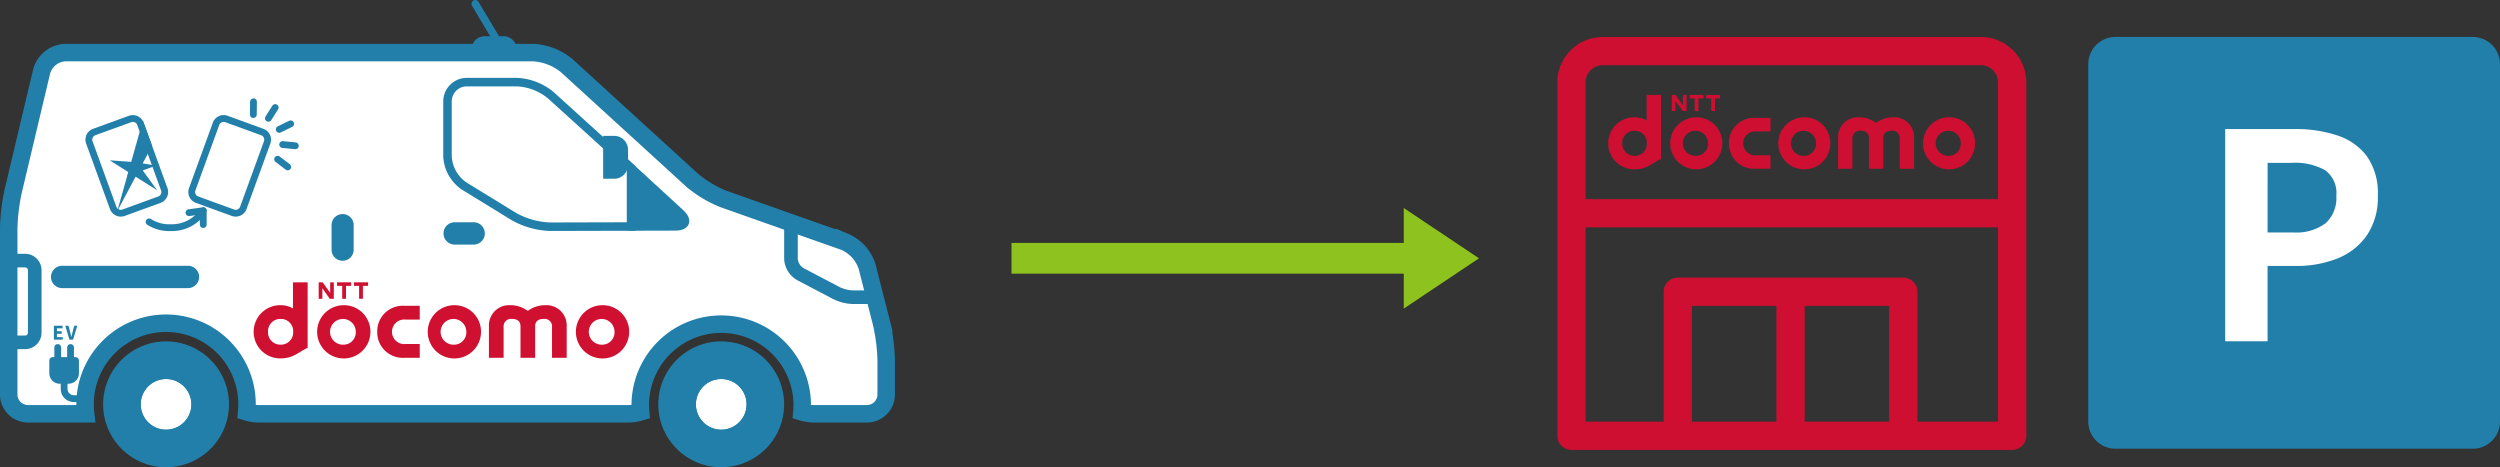 <svg xmlns="http://www.w3.org/2000/svg" xmlns:xlink="http://www.w3.org/1999/xlink" width="325.203" height="60.778" viewBox="0 0 325.203 60.778">
  <rect x="0" y="0" width="325.203" height="60.778" fill="#333333" stroke="none"/>
  <defs>
    <clipPath id="clip-path">
      <rect id="長方形_4389" data-name="長方形 4389" width="325.203" height="60.778" transform="translate(0 0)" fill="none"/>
    </clipPath>
  </defs>
  <g id="グループ_8542" data-name="グループ 8542" transform="translate(0 0)" clip-path="url(#clip-path)">
    <path id="パス_71329" data-name="パス 71329" d="M321.672,58.367h-46.5a3.541,3.541,0,0,1-3.53-3.531V8.339a3.541,3.541,0,0,1,3.53-3.531h46.5A3.541,3.541,0,0,1,325.2,8.339v46.5a3.541,3.541,0,0,1-3.531,3.531" fill="#227faa"/>
    <path id="パス_71330" data-name="パス 71330" d="M289.454,44.392V16.786h9.054a17.19,17.19,0,0,1,5.495.82,7.888,7.888,0,0,1,3.874,2.7,8.328,8.328,0,0,1,1.434,5.16,8.734,8.734,0,0,1-1.434,5.16,8.444,8.444,0,0,1-3.837,3,14.284,14.284,0,0,1-5.384.969h-3.688v9.8Zm5.514-14.157h3.316a6.385,6.385,0,0,0,4.228-1.192,4.441,4.441,0,0,0,1.4-3.577,3.66,3.66,0,0,0-1.471-3.334,8.063,8.063,0,0,0-4.34-.95h-3.13Z" fill="#fff"/>
    <path id="パス_71331" data-name="パス 71331" d="M259.906,54.851H249.421v-16.9a1.836,1.836,0,0,0-1.837-1.837H218.251a1.837,1.837,0,0,0-1.837,1.837v16.9H206.253V29.568h53.653ZM234.755,39.79h10.993V54.85H234.755Zm-14.668,0H231.08V54.85H220.087ZM206.253,10.712a2.232,2.232,0,0,1,2.229-2.23h49.2a2.233,2.233,0,0,1,2.225,2.23V25.9H206.253Zm51.43-5.9h-49.2a5.91,5.91,0,0,0-5.9,5.9V56.688a1.837,1.837,0,0,0,1.836,1.837h57.328a1.837,1.837,0,0,0,1.836-1.837V10.712a5.912,5.912,0,0,0-5.9-5.9" fill="#cf0f31"/>
    <path id="パス_71332" data-name="パス 71332" d="M224.908,18.641a3.239,3.239,0,0,0,3.449,3.3h1.95V20.193h-1.774a1.565,1.565,0,1,1,0-3.1h1.774V15.338h-1.95a3.239,3.239,0,0,0-3.449,3.3" fill="#cf0f31"/>
    <path id="パス_71333" data-name="パス 71333" d="M246.289,15.256a3.711,3.711,0,0,0-2.242.726,3.714,3.714,0,0,0-2.243-.726,2.565,2.565,0,0,0-2.7,2.666v4.023h1.864v-3.93a.945.945,0,0,1,1.082-1.008c.713,0,1.064.356,1.064.924v4.014h1.861V17.931c0-.568.352-.924,1.064-.924a.946.946,0,0,1,1.083,1.008v3.93h1.864V17.922a2.564,2.564,0,0,0-2.7-2.666" fill="#cf0f31"/>
    <path id="パス_71334" data-name="パス 71334" d="M253.463,20.275a1.634,1.634,0,1,1,1.6-1.634,1.568,1.568,0,0,1-1.6,1.634m0-5.019a3.386,3.386,0,1,0,3.462,3.386,3.366,3.366,0,0,0-3.462-3.386" fill="#cf0f31"/>
    <path id="パス_71335" data-name="パス 71335" d="M211.021,18.641a1.568,1.568,0,0,1,1.6-1.635,1.548,1.548,0,0,1,1.6,1.592v.085a1.547,1.547,0,0,1-1.6,1.592,1.567,1.567,0,0,1-1.6-1.634M214.2,12.35v3.322a3.192,3.192,0,0,0-1.615-.416,3.385,3.385,0,1,0,0,6.77c1.68,0,2.307-.811,3.479-1.349V12.35Z" fill="#cf0f31"/>
    <path id="パス_71336" data-name="パス 71336" d="M221.591,12.351l0,.452h-.656l0,1.64h-.484V12.8H219.8v-.452Z" fill="#cf0f31"/>
    <path id="パス_71337" data-name="パス 71337" d="M223.742,12.351V12.8h-.655v1.64H222.6V12.8h-.656v-.452Z" fill="#cf0f31"/>
    <path id="パス_71338" data-name="パス 71338" d="M217.972,12.35l.952,1.343V12.351h.464v2.092h-.509l-.946-1.338v1.338h-.464V12.35Z" fill="#cf0f31"/>
    <path id="パス_71339" data-name="パス 71339" d="M220.576,20.275a1.634,1.634,0,1,1,1.6-1.634,1.567,1.567,0,0,1-1.6,1.634m0-5.019a3.386,3.386,0,1,0,3.463,3.386,3.366,3.366,0,0,0-3.463-3.386" fill="#cf0f31"/>
    <path id="パス_71340" data-name="パス 71340" d="M234.632,20.275a1.634,1.634,0,1,1,1.6-1.634,1.567,1.567,0,0,1-1.6,1.634m0-5.019a3.386,3.386,0,1,0,3.463,3.386,3.366,3.366,0,0,0-3.463-3.386" fill="#cf0f31"/>
    <path id="パス_71341" data-name="パス 71341" d="M192.389,33.6l-9.784-6.54V31.6H131.579v4h51.026v4.54Z" fill="#8dc21f"/>
    <path id="パス_71342" data-name="パス 71342" d="M1.718,24.849l3.7-15.568a3.34,3.34,0,0,1,3.089-2.44H69.348a7.492,7.492,0,0,1,4.36,1.691l16.27,14.855a14.762,14.762,0,0,0,4.217,2.526l15.62,5.515a5.257,5.257,0,0,1,2.984,3.265l1.859,7.3a24.163,24.163,0,0,1,.619,4.939v4.388a2.515,2.515,0,0,1-2.508,2.508H106.1a5.786,5.786,0,0,1-1.792-.248c.029-.323.047-.649.047-.98a10.535,10.535,0,0,0-21.069,0c0,.331.017.657.047.98a5.786,5.786,0,0,1-1.792.248H33.879a5.8,5.8,0,0,1-1.792-.248c.03-.323.047-.649.047-.98A10.534,10.534,0,1,0,11.14,53.826h-7.5a2.515,2.515,0,0,1-2.508-2.508V29.8a25.823,25.823,0,0,1,.581-4.948" fill="#fff"/>
    <path id="パス_71343" data-name="パス 71343" d="M1.718,24.849l3.7-15.568a3.34,3.34,0,0,1,3.089-2.44H69.348a7.492,7.492,0,0,1,4.36,1.691l16.27,14.855a14.762,14.762,0,0,0,4.217,2.526l15.62,5.515a5.257,5.257,0,0,1,2.984,3.265l1.859,7.3a24.163,24.163,0,0,1,.619,4.939v4.388a2.515,2.515,0,0,1-2.508,2.508H106.1a5.786,5.786,0,0,1-1.792-.248c.029-.323.047-.649.047-.98a10.535,10.535,0,0,0-21.069,0c0,.331.017.657.047.98a5.786,5.786,0,0,1-1.792.248H33.879a5.8,5.8,0,0,1-1.792-.248c.03-.323.047-.649.047-.98A10.534,10.534,0,1,0,11.14,53.826h-7.5a2.515,2.515,0,0,1-2.508-2.508V29.8A25.823,25.823,0,0,1,1.718,24.849Z" fill="none" stroke="#227faa" stroke-miterlimit="10" stroke-width="2.275"/>
    <path id="パス_71344" data-name="パス 71344" d="M93.82,56.78A4.182,4.182,0,1,1,98,52.6,4.182,4.182,0,0,1,93.82,56.78" fill="#fff"/>
    <circle id="楕円形_6" data-name="楕円形 6" cx="4.182" cy="4.182" r="4.182" transform="translate(89.638 48.416)" fill="none" stroke="#227faa" stroke-miterlimit="10" stroke-width="1.77"/>
    <path id="パス_71345" data-name="パス 71345" d="M21.6,56.78A4.182,4.182,0,1,1,25.782,52.6,4.182,4.182,0,0,1,21.6,56.78" fill="#fff"/>
    <circle id="楕円形_7" data-name="楕円形 7" cx="4.182" cy="4.182" r="4.182" transform="translate(17.418 48.416)" fill="none" stroke="#227faa" stroke-miterlimit="10" stroke-width="1.77"/>
    <path id="パス_71346" data-name="パス 71346" d="M93.82,59.893a7.3,7.3,0,1,1,7.295-7.3,7.294,7.294,0,0,1-7.295,7.3M98,52.6A4.182,4.182,0,1,0,93.82,56.78,4.182,4.182,0,0,0,98,52.6" fill="#227faa"/>
    <path id="パス_71347" data-name="パス 71347" d="M93.82,59.893a7.3,7.3,0,1,1,7.295-7.3A7.294,7.294,0,0,1,93.82,59.893ZM98,52.6A4.182,4.182,0,1,0,93.82,56.78,4.182,4.182,0,0,0,98,52.6Z" fill="none" stroke="#227faa" stroke-miterlimit="10" stroke-width="1.77"/>
    <path id="パス_71348" data-name="パス 71348" d="M21.6,59.893a7.3,7.3,0,1,1,7.3-7.3,7.294,7.294,0,0,1-7.3,7.3m4.182-7.3A4.182,4.182,0,1,0,21.6,56.78,4.182,4.182,0,0,0,25.782,52.6" fill="#227faa"/>
    <path id="パス_71349" data-name="パス 71349" d="M21.6,59.893a7.3,7.3,0,1,1,7.3-7.3A7.294,7.294,0,0,1,21.6,59.893Zm4.182-7.3A4.182,4.182,0,1,0,21.6,56.78,4.182,4.182,0,0,0,25.782,52.6Z" fill="none" stroke="#227faa" stroke-miterlimit="10" stroke-width="1.77"/>
    <path id="パス_71350" data-name="パス 71350" d="M102.89,33.684V29.127l6.926,2.445a5.26,5.26,0,0,1,2.983,3.265l.975,3.825h-2.756a5.257,5.257,0,0,1-2.317-.591l-4.415-2.32A2.465,2.465,0,0,1,102.89,33.684Z" fill="none" stroke="#227faa" stroke-miterlimit="10" stroke-width="1.77"/>
    <path id="パス_71351" data-name="パス 71351" d="M88.507,27.746c1.016.933.719,1.7-.66,1.7l-5.75.015v-7.6Z" fill="#227faa"/>
    <path id="パス_71352" data-name="パス 71352" d="M88.507,27.746c1.016.933.719,1.7-.66,1.7l-5.75.015v-7.6Z" fill="none" stroke="#227faa" stroke-miterlimit="10" stroke-width="1.106"/>
    <path id="パス_71353" data-name="パス 71353" d="M60.715,10.682h6.57a7.461,7.461,0,0,1,4.356,1.7L82.1,21.864v7.6l-10.58.028a10.435,10.435,0,0,1-4.646-1.305l-6.527-4.007a5,5,0,0,1-2.137-3.821V13.19A2.516,2.516,0,0,1,60.715,10.682Z" fill="none" stroke="#227faa" stroke-miterlimit="10" stroke-width="1.106"/>
    <path id="パス_71354" data-name="パス 71354" d="M8.085,36.926H24.451a.9.9,0,0,0,0-1.8H8.085a.9.9,0,0,0,0,1.8" fill="#227faa"/>
    <path id="パス_71355" data-name="パス 71355" d="M8.085,36.926H24.451a.9.9,0,0,0,0-1.8H8.085a.9.9,0,0,0,0,1.8Z" fill="none" stroke="#227faa" stroke-miterlimit="10" stroke-width="1.106"/>
    <path id="パス_71356" data-name="パス 71356" d="M3.267,33.9a1.257,1.257,0,0,1,1.254,1.254v8.123a1.258,1.258,0,0,1-1.254,1.254H1.137V33.9Z" fill="none" stroke="#227faa" stroke-miterlimit="10" stroke-width="1.77"/>
    <path id="パス_71357" data-name="パス 71357" d="M79.888,18.227a1.257,1.257,0,0,1,1.254,1.254v1.97A1.257,1.257,0,0,1,79.888,22.7h-.876V18.227Z" fill="#227faa"/>
    <path id="パス_71358" data-name="パス 71358" d="M79.888,18.227a1.257,1.257,0,0,1,1.254,1.254v1.97A1.257,1.257,0,0,1,79.888,22.7h-.876V18.227Z" fill="none" stroke="#227faa" stroke-miterlimit="10" stroke-width="1.106"/>
    <path id="パス_71359" data-name="パス 71359" d="M59.146,31.265h2.467a.9.9,0,0,0,0-1.8H59.146a.9.9,0,0,0,0,1.8" fill="#227faa"/>
    <path id="パス_71360" data-name="パス 71360" d="M59.146,31.265h2.467a.9.9,0,0,0,0-1.8H59.146a.9.9,0,0,0,0,1.8Z" fill="none" stroke="#227faa" stroke-miterlimit="10" stroke-width="1.106"/>
    <path id="パス_71361" data-name="パス 71361" d="M44.568,33.369h0a.887.887,0,0,0,.885-.885v-3.2a.885.885,0,1,0-1.77,0v3.2a.887.887,0,0,0,.885.885" fill="#227faa"/>
    <path id="パス_71362" data-name="パス 71362" d="M44.568,33.369h0a.887.887,0,0,0,.885-.885v-3.2a.885.885,0,1,0-1.77,0v3.2A.887.887,0,0,0,44.568,33.369Z" fill="none" stroke="#227faa" stroke-miterlimit="10" stroke-width="1.106"/>
    <path id="パス_71363" data-name="パス 71363" d="M49.072,43.161a3.317,3.317,0,0,0,3.53,3.381h2V44.749H52.782a1.6,1.6,0,1,1,0-3.177H54.6V39.78h-2a3.316,3.316,0,0,0-3.53,3.381" fill="#d01031"/>
    <path id="パス_71364" data-name="パス 71364" d="M70.954,39.7a3.793,3.793,0,0,0-2.3.743,3.786,3.786,0,0,0-2.295-.743A2.624,2.624,0,0,0,63.6,42.424v4.117H65.51V42.519a.969.969,0,0,1,1.109-1.032c.727,0,1.088.364,1.088.946v4.108h1.906V42.433c0-.582.359-.946,1.087-.946a.969.969,0,0,1,1.108,1.032v4.022h1.908V42.424A2.624,2.624,0,0,0,70.954,39.7" fill="#d01031"/>
    <path id="パス_71365" data-name="パス 71365" d="M78.3,39.7a3.465,3.465,0,1,0,3.543,3.466A3.445,3.445,0,0,0,78.3,39.7m0,5.136a1.673,1.673,0,1,1,1.638-1.672,1.6,1.6,0,0,1-1.638,1.672" fill="#d01031"/>
    <path id="パス_71366" data-name="パス 71366" d="M38.111,36.723v3.4a3.246,3.246,0,0,0-1.653-.426,3.464,3.464,0,1,0,0,6.928c1.719,0,2.362-.831,3.561-1.381V36.723Zm-3.249,6.438A1.6,1.6,0,0,1,36.5,41.488a1.585,1.585,0,0,1,1.637,1.629V43.2A1.585,1.585,0,0,1,36.5,44.833a1.6,1.6,0,0,1-1.637-1.672" fill="#d01031"/>
    <path id="パス_71367" data-name="パス 71367" d="M45.679,36.724l0,.461h-.67l0,1.68h-.495v-1.68h-.67v-.461Z" fill="#d01031"/>
    <path id="パス_71368" data-name="パス 71368" d="M47.879,36.724v.461h-.671v1.68h-.495v-1.68h-.67v-.461Z" fill="#d01031"/>
    <path id="パス_71369" data-name="パス 71369" d="M41.975,36.723l.974,1.373V36.724h.473v2.141H42.9l-.969-1.37v1.37h-.475V36.723Z" fill="#d01031"/>
    <path id="パス_71370" data-name="パス 71370" d="M44.642,39.7a3.465,3.465,0,1,0,3.543,3.466A3.445,3.445,0,0,0,44.642,39.7m0,5.136a1.673,1.673,0,1,1,1.638-1.672,1.6,1.6,0,0,1-1.638,1.672" fill="#d01031"/>
    <path id="パス_71371" data-name="パス 71371" d="M59.025,39.7a3.465,3.465,0,1,0,3.545,3.466A3.446,3.446,0,0,0,59.025,39.7m0,5.136a1.673,1.673,0,1,1,1.637-1.672,1.6,1.6,0,0,1-1.637,1.672" fill="#d01031"/>
    <path id="パス_71372" data-name="パス 71372" d="M66.737,6.841V6.449A1.258,1.258,0,0,0,65.483,5.2H63.077a1.259,1.259,0,0,0-1.254,1.254v.392Z" fill="#227faa"/>
    <path id="パス_71373" data-name="パス 71373" d="M66.737,6.841V6.449A1.258,1.258,0,0,0,65.483,5.2H63.077a1.259,1.259,0,0,0-1.254,1.254v.392Z" fill="none" stroke="#227faa" stroke-miterlimit="10" stroke-width="0.989"/>
    <line id="線_130" data-name="線 130" x2="3.292" y2="5.523" transform="translate(61.824 0.494)" fill="none" stroke="#227faa" stroke-linecap="round" stroke-linejoin="round" stroke-width="0.989"/>
    <path id="長方形_4385" data-name="長方形 4385" d="M1.056,0H6.02A1.055,1.055,0,0,1,7.075,1.055v9.059A1.056,1.056,0,0,1,6.019,11.17H1.056A1.056,1.056,0,0,1,0,10.113V1.056A1.056,1.056,0,0,1,1.056,0Z" transform="translate(11.261 17.536) rotate(-19.994)" fill="#fff"/>
    <path id="長方形_4386" data-name="長方形 4386" d="M1.056,0H6.02A1.055,1.055,0,0,1,7.075,1.055v9.059A1.056,1.056,0,0,1,6.019,11.17H1.056A1.056,1.056,0,0,1,0,10.113V1.056A1.056,1.056,0,0,1,1.056,0Z" transform="translate(11.261 17.536) rotate(-19.994)" fill="none" stroke="#227faa" stroke-miterlimit="10" stroke-width="0.885"/>
    <path id="パス_71374" data-name="パス 71374" d="M18.639,17.125,16.8,23.62l2.5-4.695Z" fill="#227faa"/>
    <path id="パス_71375" data-name="パス 71375" d="M18.639,17.125,16.8,23.62l2.5-4.695Z" fill="none" stroke="#227faa" stroke-linecap="round" stroke-miterlimit="10" stroke-width="0.885"/>
    <path id="パス_71376" data-name="パス 71376" d="M17.561,21.535,16,21.423l2.729,1.724Z" fill="#227faa"/>
    <path id="パス_71377" data-name="パス 71377" d="M17.561,21.535,16,21.423l2.729,1.724Z" fill="none" stroke="#227faa" stroke-linecap="round" stroke-miterlimit="10" stroke-width="0.885"/>
    <path id="パス_71378" data-name="パス 71378" d="M17.318,22.157l1.247-.454-1-.168Z" fill="#227faa"/>
    <path id="パス_71379" data-name="パス 71379" d="M17.318,22.157l1.247-.454-1-.168Z" fill="none" stroke="#227faa" stroke-linecap="round" stroke-miterlimit="10" stroke-width="0.885"/>
    <path id="長方形_4387" data-name="長方形 4387" d="M1.056,0h9.058A1.056,1.056,0,0,1,11.17,1.056V6.019a1.055,1.055,0,0,1-1.055,1.055H1.054A1.054,1.054,0,0,1,0,6.02V1.056A1.056,1.056,0,0,1,1.056,0Z" transform="translate(24.643 25.613) rotate(-69.995)" fill="#fff"/>
    <path id="長方形_4388" data-name="長方形 4388" d="M1.056,0h9.058A1.056,1.056,0,0,1,11.17,1.056V6.019a1.055,1.055,0,0,1-1.055,1.055H1.054A1.054,1.054,0,0,1,0,6.02V1.056A1.056,1.056,0,0,1,1.056,0Z" transform="translate(24.643 25.613) rotate(-69.995)" fill="none" stroke="#227faa" stroke-miterlimit="10" stroke-width="0.885"/>
    <line id="線_131" data-name="線 131" x1="0.019" y2="1.656" transform="translate(32.955 13.245)" fill="none" stroke="#227faa" stroke-linecap="round" stroke-linejoin="round" stroke-width="0.885"/>
    <line id="線_132" data-name="線 132" x1="0.886" y2="1.4" transform="translate(34.913 13.989)" fill="none" stroke="#227faa" stroke-linecap="round" stroke-linejoin="round" stroke-width="0.885"/>
    <line id="線_133" data-name="線 133" x1="1.489" y2="0.727" transform="translate(36.324 16.106)" fill="none" stroke="#227faa" stroke-linecap="round" stroke-linejoin="round" stroke-width="0.885"/>
    <line id="線_134" data-name="線 134" x1="1.648" y1="0.163" transform="translate(36.769 18.802)" fill="none" stroke="#227faa" stroke-linecap="round" stroke-linejoin="round" stroke-width="0.885"/>
    <line id="線_135" data-name="線 135" x1="1.318" y1="1.004" transform="translate(36.111 20.711)" fill="none" stroke="#227faa" stroke-linecap="round" stroke-linejoin="round" stroke-width="0.885"/>
    <path id="パス_71380" data-name="パス 71380" d="M24.581,27.664l1.857-.252v1.8" fill="none" stroke="#227faa" stroke-linecap="round" stroke-linejoin="round" stroke-width="0.885"/>
    <path id="パス_71381" data-name="パス 71381" d="M26.438,27.412a4.832,4.832,0,0,1-4.181,2.2,4.872,4.872,0,0,1-2.863-.75" fill="none" stroke="#227faa" stroke-linecap="round" stroke-linejoin="round" stroke-width="0.885"/>
    <path id="パス_71382" data-name="パス 71382" d="M7.011,44.184V42.376H8.139v.331H7.407v.377h.619v.333H7.407v.434h.757v.333Z" fill="#227faa"/>
    <path id="パス_71383" data-name="パス 71383" d="M9.036,44.184l-.547-1.808h.418l.222.851c.029.1.054.2.075.29s.046.192.073.292H9.29c.027-.1.052-.2.072-.292s.046-.19.073-.29l.219-.851h.4l-.547,1.808Z" fill="#227faa"/>
    <path id="パス_71384" data-name="パス 71384" d="M6.858,46.9v1.671a.906.906,0,0,0,.9.9H8.926a.906.906,0,0,0,.9-.9V46.9Z" fill="#227faa"/>
    <path id="パス_71385" data-name="パス 71385" d="M6.858,46.9v1.671a.906.906,0,0,0,.9.9H8.926a.906.906,0,0,0,.9-.9V46.9Z" fill="none" stroke="#227faa" stroke-linecap="round" stroke-linejoin="round" stroke-width="0.885"/>
    <line id="線_136" data-name="線 136" y2="2.337" transform="translate(9.177 45.201)" fill="none" stroke="#227faa" stroke-linecap="round" stroke-linejoin="round" stroke-width="0.885"/>
    <line id="線_137" data-name="線 137" y2="2.337" transform="translate(7.51 45.201)" fill="none" stroke="#227faa" stroke-linecap="round" stroke-linejoin="round" stroke-width="0.885"/>
    <path id="パス_71386" data-name="パス 71386" d="M10.932,51.855H9.6A1.257,1.257,0,0,1,8.343,50.6V48.244" fill="none" stroke="#227faa" stroke-linecap="round" stroke-linejoin="round" stroke-width="0.885"/>
  </g>
</svg>
